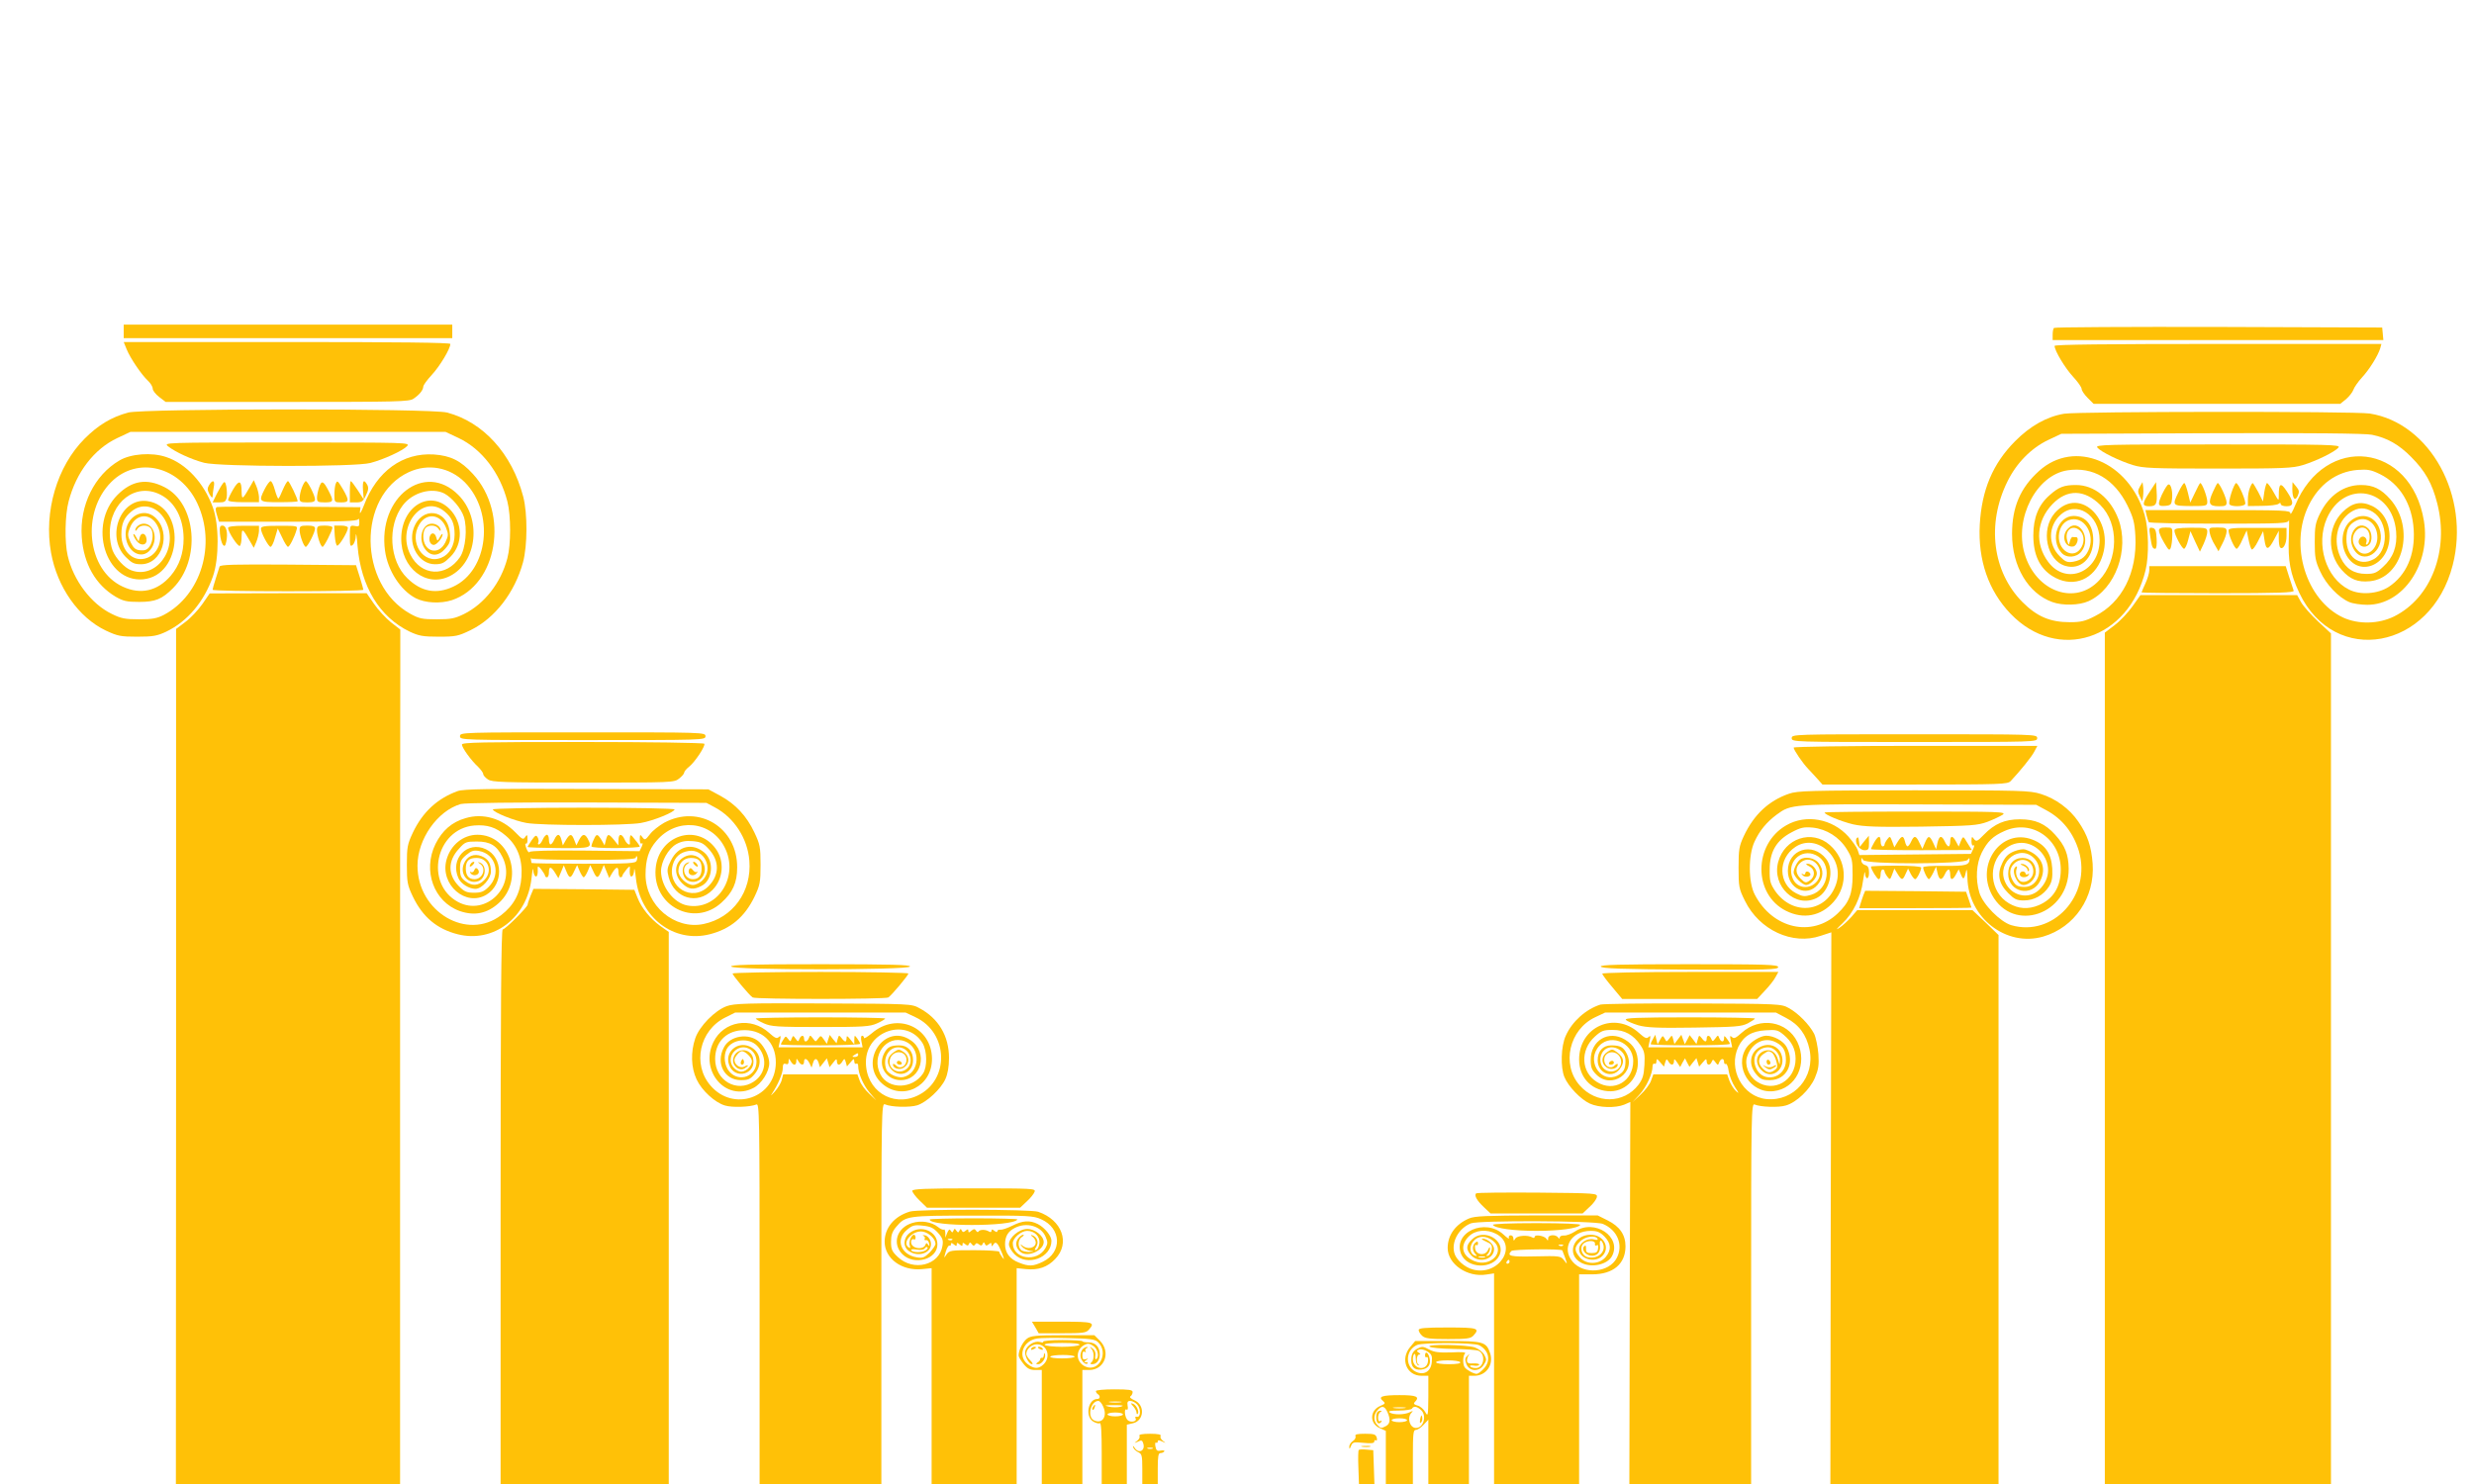 <?xml version="1.0" standalone="no"?>
<!DOCTYPE svg PUBLIC "-//W3C//DTD SVG 20010904//EN"
 "http://www.w3.org/TR/2001/REC-SVG-20010904/DTD/svg10.dtd">
<svg version="1.0" xmlns="http://www.w3.org/2000/svg"
 width="1280pt" height="768pt" viewBox="0 0 1280 768"
 preserveAspectRatio="xMidYMid meet">
<g transform="translate(0,768) scale(0.1,-0.1)"
fill="#ffc107" stroke="none">
<path d="M640 5965 l0 -35 850 0 850 0 0 35 0 35 -850 0 -850 0 0 -35z"/>
<path d="M10627 5983 c-4 -3 -7 -19 -7 -35 l0 -28 856 0 855 0 -3 33 -3 32
-846 3 c-465 1 -849 -1 -852 -5z"/>
<path d="M655 5873 c19 -47 77 -132 110 -163 14 -13 25 -31 25 -41 0 -10 15
-29 33 -43 l34 -26 629 0 c577 0 632 1 654 17 31 21 49 44 50 62 0 8 20 35 44
61 41 44 96 135 96 160 0 7 -270 10 -845 10 l-845 0 15 -37z"/>
<path d="M10630 5890 c0 -25 55 -116 96 -160 24 -26 44 -54 44 -63 0 -8 14
-29 31 -46 l31 -31 638 0 638 0 31 25 c16 14 33 36 37 48 4 12 23 40 44 63 39
42 83 113 95 152 l6 22 -845 0 c-576 0 -846 -3 -846 -10z"/>
<path d="M663 5545 c-87 -24 -154 -64 -225 -135 -143 -143 -212 -378 -174
-590 32 -179 143 -336 283 -403 62 -29 77 -32 163 -32 82 0 103 4 150 26 110
53 196 155 242 287 32 93 32 268 -1 357 -46 126 -138 226 -242 260 -74 25
-182 17 -241 -18 -130 -76 -207 -233 -195 -397 10 -138 71 -246 175 -308 40
-23 58 -27 122 -27 84 0 118 14 175 71 146 146 122 439 -44 523 -92 47 -169
34 -243 -40 -154 -154 -63 -455 133 -437 204 20 222 378 20 405 -137 18 -215
-185 -111 -289 32 -32 44 -38 80 -38 109 0 159 161 74 241 -61 57 -154 6 -154
-85 0 -89 82 -139 129 -80 41 52 19 134 -35 134 -22 0 -44 -18 -44 -34 0 -6 5
-3 11 7 12 20 49 23 67 5 17 -17 15 -69 -4 -96 -12 -17 -24 -22 -47 -20 -26 2
-36 11 -51 41 -16 34 -17 42 -4 75 27 71 100 81 138 19 39 -63 16 -147 -46
-173 -69 -29 -136 29 -136 120 0 56 14 88 52 119 61 52 145 24 182 -60 61
-137 -57 -293 -184 -244 -33 12 -78 60 -95 101 -8 19 -15 59 -15 90 0 162 135
265 262 200 75 -38 119 -122 120 -226 0 -77 -22 -141 -67 -194 -68 -79 -156
-99 -248 -56 -185 85 -217 384 -59 542 136 135 355 81 445 -111 99 -211 20
-475 -173 -577 -35 -18 -59 -23 -128 -23 -73 0 -93 4 -142 28 -107 52 -199
175 -228 302 -16 70 -14 209 5 280 39 150 131 271 252 328 l68 32 815 0 815 0
68 -32 c120 -57 214 -180 252 -328 19 -74 19 -223 0 -294 -33 -127 -119 -237
-225 -289 -47 -23 -68 -27 -140 -27 -75 0 -91 3 -138 29 -269 150 -274 608 -8
732 100 47 213 26 291 -52 155 -158 122 -456 -60 -540 -87 -41 -166 -27 -238
44 -93 90 -104 271 -23 377 51 67 150 94 215 61 39 -21 87 -77 101 -121 19
-59 9 -165 -20 -208 -72 -106 -201 -99 -257 13 -74 145 64 318 177 223 38 -31
52 -63 52 -119 0 -57 -26 -103 -68 -120 -93 -39 -171 80 -114 173 38 62 111
52 138 -19 13 -33 12 -41 -4 -75 -35 -71 -114 -49 -114 32 0 17 5 36 12 43 18
18 55 15 67 -5 6 -10 11 -13 11 -7 0 17 -22 34 -45 34 -53 0 -74 -83 -34 -134
29 -37 70 -35 104 6 24 28 27 39 22 81 -11 124 -148 139 -188 20 -28 -86 30
-183 111 -183 36 0 48 6 80 38 67 66 65 179 -4 248 -102 102 -248 14 -250
-151 -2 -156 130 -258 252 -196 142 72 165 299 43 420 -173 174 -417 -13 -379
-289 14 -103 80 -205 159 -246 49 -25 128 -29 187 -10 236 79 298 448 109 653
-63 69 -116 95 -202 101 -162 10 -295 -86 -362 -263 -13 -33 -22 -49 -21 -35
l3 25 -365 3 c-201 1 -370 0 -377 -2 -9 -4 -9 -14 -1 -40 l11 -36 358 0 c276
0 358 3 362 13 3 6 6 0 6 -14 1 -23 -2 -26 -24 -21 -24 4 -25 3 -25 -53 0 -50
2 -56 15 -45 8 7 16 29 16 49 1 20 5 -5 9 -56 18 -209 114 -367 270 -442 47
-22 68 -26 150 -26 88 0 101 3 165 34 126 62 228 194 271 351 23 86 24 252 1
340 -58 222 -207 386 -394 435 -83 22 -1570 21 -1650 0z"/>
<path d="M10680 5539 c-90 -15 -176 -63 -255 -143 -115 -116 -172 -252 -182
-431 -10 -184 45 -342 159 -461 244 -254 612 -135 699 226 18 76 16 212 -5
285 -80 276 -362 394 -546 228 -97 -87 -140 -187 -140 -326 0 -168 83 -308
209 -353 53 -19 139 -17 187 5 139 63 213 268 154 425 -41 108 -125 176 -219
176 -62 0 -89 -10 -136 -52 -58 -50 -85 -117 -85 -209 0 -99 32 -168 98 -210
95 -60 200 -29 248 74 92 198 -101 404 -235 252 -75 -86 -42 -247 56 -274 77
-22 143 40 143 134 0 77 -38 124 -101 125 -83 0 -124 -123 -63 -191 26 -29 78
-25 103 7 54 69 -15 179 -72 116 -34 -37 -13 -98 30 -90 19 3 32 48 14 48 -6
0 -14 0 -18 1 -5 0 -11 -10 -14 -23 -6 -22 -6 -22 -14 6 -14 52 28 85 66 50
21 -19 25 -55 9 -84 -40 -75 -133 -16 -116 73 8 43 38 70 76 70 60 0 103 -77
81 -146 -15 -45 -40 -66 -84 -74 -32 -5 -41 -1 -71 29 -60 60 -59 153 2 211
83 80 205 4 205 -128 0 -165 -173 -238 -266 -113 -70 94 -61 213 22 299 76 79
166 77 248 -5 97 -97 94 -282 -6 -389 -123 -133 -328 -60 -386 137 -55 183 61
408 222 432 131 20 242 -45 310 -182 31 -64 37 -88 41 -158 10 -189 -69 -345
-210 -415 -50 -26 -73 -31 -129 -31 -102 0 -170 29 -245 104 -155 156 -187
404 -78 624 47 96 123 173 211 215 l68 32 780 3 c501 2 797 -1 827 -8 79 -16
140 -51 203 -115 72 -72 109 -137 135 -241 62 -243 -31 -488 -223 -584 -81
-40 -185 -42 -264 -6 -192 90 -280 374 -178 581 53 108 143 174 252 183 53 4
70 1 117 -22 103 -51 166 -155 174 -287 8 -130 -38 -236 -129 -296 -57 -37
-148 -44 -206 -14 -120 60 -173 234 -114 369 90 203 338 156 358 -68 7 -77
-15 -136 -68 -184 -33 -31 -46 -36 -87 -36 -62 0 -104 26 -131 82 -42 87 -21
188 49 236 40 27 75 28 116 3 82 -50 84 -205 3 -246 -73 -38 -139 12 -139 105
0 52 13 76 50 95 54 28 110 -16 110 -86 0 -66 -61 -108 -99 -70 -30 30 -36 67
-17 96 28 43 76 27 76 -26 0 -15 -5 -31 -12 -35 -7 -5 -9 -2 -5 9 8 22 -17 41
-32 23 -26 -31 18 -63 47 -34 17 17 15 64 -4 82 -53 53 -117 -31 -78 -103 48
-91 163 -18 139 88 -17 79 -97 106 -156 53 -41 -36 -51 -109 -24 -166 62 -130
228 -65 228 88 0 72 -33 129 -89 157 -58 28 -105 18 -155 -32 -78 -78 -79
-214 -3 -299 44 -49 82 -64 145 -58 172 17 236 276 106 424 -48 54 -88 74
-152 74 -89 0 -166 -54 -212 -148 -24 -49 -27 -69 -27 -147 0 -78 3 -98 28
-152 31 -68 95 -135 151 -159 19 -8 61 -14 93 -14 186 0 329 212 293 434 -66
403 -511 457 -667 79 -13 -32 -24 -50 -24 -40 0 16 -25 17 -375 17 l-375 0 6
-27 c4 -16 9 -31 11 -35 2 -5 166 -8 363 -8 333 0 359 1 362 18 2 9 2 -30 0
-87 -5 -124 7 -189 54 -289 183 -385 682 -295 794 144 91 356 -117 735 -430
784 -81 12 -1502 11 -1580 -1z"/>
<path d="M870 5370 c38 -30 121 -68 186 -85 80 -21 782 -22 860 -1 69 18 169
64 190 87 17 19 4 19 -622 19 -638 0 -639 0 -614 -20z"/>
<path d="M10851 5364 c18 -22 113 -69 185 -91 53 -16 99 -18 439 -18 340 0
386 2 439 18 72 22 167 69 185 91 12 15 -44 16 -624 16 -580 0 -636 -1 -624
-16z"/>
<path d="M1082 5170 c-10 -17 -10 -25 2 -48 10 -17 15 -21 16 -11 0 9 3 31 6
48 7 35 -5 41 -24 11z"/>
<path d="M1154 5179 c-7 -8 -21 -33 -33 -56 l-21 -43 34 0 c28 0 34 4 39 25 2
14 1 40 -2 57 -5 24 -9 28 -17 17z"/>
<path d="M1206 5147 c-14 -24 -26 -49 -26 -55 0 -7 29 -11 80 -11 l80 0 0 27
c-1 15 -7 41 -14 57 l-13 30 -19 -33 c-39 -68 -43 -71 -44 -25 0 58 -14 61
-44 10z"/>
<path d="M1370 5150 c-34 -67 -32 -69 75 -69 52 0 95 2 95 5 0 14 -43 104 -50
104 -5 0 -16 -20 -27 -45 -10 -25 -20 -45 -23 -45 -3 0 -11 20 -18 45 -7 25
-16 45 -22 45 -5 0 -19 -18 -30 -40z"/>
<path d="M1562 5157 c-7 -18 -12 -43 -12 -55 0 -19 6 -22 40 -22 29 0 40 4 40
15 0 20 -38 95 -48 95 -4 0 -13 -15 -20 -33z"/>
<path d="M1651 5158 c-6 -17 -11 -42 -11 -54 0 -21 5 -24 40 -24 46 0 48 6 20
60 -27 52 -36 56 -49 18z"/>
<path d="M1736 5174 c-3 -9 -6 -33 -6 -55 0 -38 1 -39 35 -39 42 0 43 9 10 67
-29 48 -30 49 -39 27z"/>
<path d="M1810 5135 l0 -55 33 0 c28 0 36 5 50 36 13 26 15 40 7 55 -18 32
-25 22 -22 -28 l4 -48 -31 48 c-17 26 -33 47 -36 47 -3 0 -5 -25 -5 -55z"/>
<path d="M11071 5161 c-11 -19 -11 -28 0 -50 l13 -26 4 28 c2 15 2 37 0 50
l-3 22 -14 -24z"/>
<path d="M11123 5136 c-41 -62 -42 -76 -3 -76 36 0 42 12 38 76 l-3 49 -32
-49z"/>
<path d="M11213 5168 c-18 -23 -43 -76 -43 -93 0 -12 8 -15 33 -13 29 3 32 7
35 38 4 48 -10 87 -25 68z"/>
<path d="M11272 5135 c-35 -72 -34 -73 63 -74 82 0 85 1 85 23 0 25 -27 96
-36 96 -3 0 -15 -23 -28 -51 l-24 -50 -12 50 c-7 28 -15 51 -19 51 -4 0 -17
-20 -29 -45z"/>
<path d="M11449 5134 c-27 -59 -20 -74 31 -74 34 0 40 3 40 20 0 21 -36 100
-46 100 -3 0 -14 -21 -25 -46z"/>
<path d="M11545 5130 c-9 -27 -14 -54 -10 -60 8 -13 72 -13 81 1 7 12 -34 109
-47 109 -4 0 -15 -22 -24 -50z"/>
<path d="M11640 5154 c-6 -14 -10 -41 -10 -59 l0 -34 73 1 c39 0 78 5 85 10 8
7 12 7 12 -1 0 -6 14 -11 30 -11 39 0 39 21 1 78 -31 47 -41 42 -41 -21 0 -32
0 -32 -27 16 -14 26 -30 47 -34 47 -3 0 -10 -21 -14 -47 l-7 -48 -24 48 c-14
26 -27 47 -29 47 -3 0 -10 -12 -15 -26z"/>
<path d="M11860 5150 c0 -50 14 -67 28 -36 9 21 8 29 -8 48 l-19 23 -1 -35z"/>
<path d="M1138 4918 c2 -24 9 -49 15 -57 9 -11 13 -7 18 17 9 44 0 82 -20 82
-13 0 -16 -8 -13 -42z"/>
<path d="M1180 4948 c0 -21 51 -99 61 -93 5 4 9 25 9 48 1 46 5 43 44 -25 l19
-33 13 30 c7 17 13 42 14 57 l0 27 -80 0 c-51 0 -80 -4 -80 -11z"/>
<path d="M1350 4944 c0 -21 39 -94 50 -94 5 0 16 21 23 48 l14 47 23 -47 c12
-27 26 -48 30 -48 8 0 33 49 44 87 7 22 6 22 -88 22 -78 0 -96 -3 -96 -15z"/>
<path d="M1550 4938 c0 -28 22 -88 32 -88 10 0 48 75 48 95 0 11 -11 15 -40
15 -34 0 -40 -3 -40 -22z"/>
<path d="M1640 4936 c0 -28 19 -86 29 -86 8 0 51 85 51 100 0 6 -18 10 -40 10
-35 0 -40 -3 -40 -24z"/>
<path d="M1732 4908 c2 -29 8 -53 13 -52 11 0 55 73 55 92 0 7 -14 12 -36 12
l-35 0 3 -52z"/>
<path d="M11125 4903 c8 -54 12 -63 26 -63 6 0 9 22 7 52 -2 42 -7 54 -22 56
-17 4 -18 0 -11 -45z"/>
<path d="M11170 4933 c0 -9 12 -37 27 -62 23 -39 27 -43 34 -26 4 11 8 39 8
63 1 42 1 42 -34 42 -26 0 -35 -4 -35 -17z"/>
<path d="M11250 4934 c0 -21 39 -94 50 -94 5 0 15 20 21 45 l12 46 24 -53 25
-53 19 40 c10 22 19 50 19 62 0 21 -4 22 -85 22 -68 -1 -85 -4 -85 -15z"/>
<path d="M11433 4921 c3 -16 15 -44 26 -61 l19 -33 21 41 c12 23 21 50 21 62
0 17 -6 20 -46 20 -46 0 -46 0 -41 -29z"/>
<path d="M11530 4935 c0 -24 31 -95 42 -95 5 0 19 21 30 48 l22 47 9 -45 c5
-25 12 -49 17 -53 4 -5 19 15 33 43 l26 51 7 -46 c8 -55 20 -54 51 5 l23 43 0
-40 c0 -22 3 -43 7 -46 14 -15 33 18 33 58 l0 43 -150 0 c-124 1 -150 -1 -150
-13z"/>
<path d="M690 4914 c0 -7 8 -22 18 -35 23 -28 55 -20 50 13 -4 30 -28 35 -35
8 l-6 -22 -13 23 c-7 13 -13 19 -14 13z"/>
<path d="M2224 4905 c-8 -21 3 -45 20 -45 16 0 46 37 46 55 -1 5 -7 -1 -14
-14 -13 -23 -13 -23 -19 -2 -6 24 -25 28 -33 6z"/>
<path d="M1136 4748 c-2 -7 -11 -35 -20 -63 -9 -27 -16 -53 -16 -57 0 -5 176
-8 390 -8 215 0 390 3 390 8 0 4 -9 34 -19 67 l-19 60 -351 3 c-276 2 -352 0
-355 -10z"/>
<path d="M11120 4728 c0 -13 -9 -43 -20 -67 -11 -24 -20 -45 -20 -47 0 -2 178
-4 396 -4 313 0 395 3 391 13 -2 6 -13 38 -23 70 l-18 57 -353 0 -353 0 0 -22z"/>
<path d="M1047 4554 c-21 -30 -60 -72 -87 -92 l-49 -37 0 -2212 -1 -2213 580
0 580 0 0 1950 c0 1073 0 2067 1 2211 l0 261 -49 38 c-27 22 -66 64 -87 95
l-38 55 -406 0 -406 -1 -38 -55z"/>
<path d="M11033 4542 c-23 -32 -64 -76 -92 -97 l-51 -39 0 -2203 0 -2203 585
0 585 0 0 2201 0 2201 -68 63 c-37 35 -76 79 -87 99 l-20 36 -405 0 -406 0
-41 -58z"/>
<path d="M2380 3870 c0 -20 7 -20 635 -20 628 0 635 0 635 20 0 20 -7 20 -635
20 -628 0 -635 0 -635 -20z"/>
<path d="M9270 3860 c0 -20 7 -20 635 -20 628 0 635 0 635 20 0 20 -7 20 -635
20 -628 0 -635 0 -635 -20z"/>
<path d="M2390 3827 c0 -17 48 -83 84 -116 14 -14 26 -30 26 -37 0 -6 11 -19
25 -28 21 -14 78 -16 493 -16 460 0 470 0 496 21 14 11 26 25 26 31 0 5 11 19
24 29 31 24 87 109 80 120 -3 5 -286 9 -630 9 -517 0 -624 -2 -624 -13z"/>
<path d="M9280 3811 c0 -12 47 -81 76 -111 13 -14 35 -37 48 -52 l25 -28 479
0 c443 0 480 1 495 18 49 52 109 126 122 152 l16 30 -631 0 c-346 0 -630 -4
-630 -9z"/>
<path d="M2368 3586 c-105 -38 -181 -108 -232 -215 -28 -60 -31 -75 -31 -166
0 -91 3 -106 31 -165 51 -106 125 -168 232 -195 185 -47 360 86 382 290 4 38
8 58 9 43 0 -15 6 -30 11 -33 9 -6 14 12 12 45 0 9 7 5 19 -10 10 -14 19 -28
19 -32 0 -5 5 -8 10 -8 6 0 10 11 10 25 0 33 11 32 32 -2 l17 -28 14 33 14 34
13 -31 c16 -39 23 -39 41 1 l15 31 13 -31 c8 -18 17 -32 21 -32 4 0 13 14 21
32 l13 31 15 -31 c18 -40 25 -40 42 0 l13 32 14 -34 14 -34 16 27 c21 34 32
34 32 2 0 -14 5 -25 10 -25 6 0 10 3 10 8 0 4 10 18 21 32 12 15 19 19 18 10
-3 -32 1 -51 11 -45 6 3 11 18 11 33 1 15 5 -5 9 -43 22 -204 197 -337 382
-290 107 27 181 89 232 195 28 59 31 74 31 165 0 91 -3 106 -32 167 -40 85
-97 146 -175 189 l-63 34 -630 2 c-501 2 -637 0 -667 -11z m1330 -84 c100 -53
170 -161 179 -276 13 -160 -85 -296 -237 -328 -150 -31 -300 96 -300 255 0 79
16 129 57 176 103 121 282 104 352 -34 78 -151 -37 -330 -193 -301 -71 13
-135 98 -136 177 0 50 38 118 80 141 26 14 48 18 84 15 41 -4 55 -10 82 -40
58 -62 57 -136 -1 -194 -84 -84 -216 -4 -184 112 12 41 38 64 81 71 81 14 132
-93 73 -151 -13 -14 -36 -25 -50 -25 -32 0 -75 41 -75 72 0 39 27 68 64 68 40
0 56 -15 56 -55 0 -36 -15 -55 -45 -55 -43 0 -63 58 -27 80 10 7 11 10 3 7
-41 -10 -37 -82 4 -97 52 -19 98 35 76 89 -18 41 -60 57 -99 37 -53 -27 -59
-91 -13 -137 33 -32 58 -36 100 -14 58 29 67 128 16 172 -61 53 -136 36 -173
-39 -21 -41 -22 -51 -12 -89 30 -109 148 -143 226 -65 57 57 64 151 16 215
-98 133 -296 67 -310 -105 -16 -192 199 -304 340 -176 59 53 82 104 82 183 1
206 -198 328 -378 231 -26 -15 -60 -41 -73 -59 -24 -31 -27 -32 -39 -16 -12
16 -13 16 -14 -10 0 -16 4 -26 10 -22 7 4 6 -2 0 -17 l-11 -23 -281 3 c-180 2
-284 -1 -288 -7 -3 -6 -11 3 -17 19 -6 17 -7 28 -2 24 5 -3 9 7 8 23 0 24 -2
26 -12 11 -10 -15 -15 -12 -50 24 -71 73 -168 101 -258 74 -71 -20 -121 -64
-156 -134 -67 -137 -9 -299 126 -347 76 -26 141 -13 201 41 134 121 61 354
-110 354 -74 0 -139 -53 -160 -130 -35 -128 100 -245 207 -180 88 53 87 192
-3 235 -96 46 -188 -50 -142 -150 13 -29 55 -55 88 -55 33 0 80 53 80 90 0 42
-14 65 -48 79 -39 16 -76 1 -92 -39 -23 -55 23 -109 75 -90 41 15 45 87 4 97
-8 3 -7 0 4 -7 35 -22 15 -80 -28 -80 -30 0 -45 19 -45 55 0 40 16 55 56 55
61 0 85 -70 39 -115 -30 -30 -64 -32 -99 -4 -21 16 -26 29 -26 64 0 36 5 47
32 70 26 22 39 26 66 21 87 -14 116 -121 50 -186 -24 -24 -38 -30 -75 -30 -38
0 -50 5 -78 33 -59 59 -59 132 0 195 31 35 37 37 92 37 69 0 103 -20 133 -81
74 -149 -85 -309 -230 -232 -176 95 -116 379 84 396 67 5 112 -9 163 -53 60
-51 87 -121 81 -212 -6 -86 -39 -148 -105 -199 -176 -135 -433 17 -433 256 0
137 103 284 224 319 18 6 295 9 651 8 l620 -2 43 -23z m-677 -272 c198 0 269
3 269 12 0 6 2 9 5 6 3 -3 3 -13 -1 -22 -5 -14 -35 -16 -275 -16 -148 0 -269
2 -269 4 0 2 -2 10 -3 18 -2 7 -2 10 0 6 3 -5 126 -8 274 -8z"/>
<path d="M2550 3491 c0 -14 111 -59 174 -70 77 -14 515 -14 592 0 63 11 174
56 174 70 0 5 -211 9 -470 9 -258 0 -470 -4 -470 -9z"/>
<path d="M2751 3332 c-11 -17 -21 -32 -21 -35 0 -3 72 -5 160 -6 172 -1 176 0
150 50 -15 26 -27 24 -44 -8 l-14 -28 -11 28 c-13 34 -22 34 -43 0 l-16 -28
-7 28 c-9 34 -22 35 -37 2 -6 -14 -15 -25 -20 -25 -4 0 -8 11 -8 25 0 14 -5
25 -10 25 -6 0 -16 -11 -22 -25 -6 -14 -15 -25 -20 -25 -5 0 -6 4 -3 10 3 5 2
17 -3 26 -8 14 -12 12 -31 -14z"/>
<path d="M3072 3335 c-7 -14 -12 -30 -12 -35 0 -6 52 -9 125 -9 69 1 125 4
125 8 0 3 -11 20 -25 36 -21 27 -24 28 -26 10 -1 -11 -1 -23 0 -27 3 -18 -17
-6 -27 17 -15 33 -32 32 -32 -2 l-1 -28 -22 28 c-28 34 -33 34 -42 0 l-7 -28
-16 28 c-21 33 -26 34 -40 2z"/>
<path d="M2435 3209 c-11 -16 -1 -19 13 -3 7 8 8 14 3 14 -5 0 -13 -5 -16 -11z"/>
<path d="M3592 3206 c7 -8 15 -12 17 -11 5 6 -10 25 -20 25 -5 0 -4 -6 3 -14z"/>
<path d="M2454 3177 c-3 -9 -11 -14 -17 -10 -6 3 -7 1 -3 -5 9 -15 33 -15 42
-1 3 6 1 16 -5 22 -7 7 -12 6 -17 -6z"/>
<path d="M3566 3182 c-4 -7 -4 -16 -1 -22 9 -14 32 -12 41 3 4 6 4 9 -1 5 -4
-4 -13 0 -20 9 -8 11 -14 13 -19 5z"/>
<path d="M9255 3572 c-104 -36 -181 -108 -233 -219 -24 -52 -27 -69 -27 -163
0 -99 2 -110 33 -172 74 -151 246 -231 392 -181 l55 18 -3 -1427 -2 -1428 435
0 435 0 0 1421 0 1420 -67 65 -68 64 -298 0 -298 0 -30 -35 c-17 -19 -45 -45
-63 -57 -20 -14 -15 -6 16 23 57 54 96 135 107 221 5 35 9 53 10 41 2 -37 21
-37 21 0 0 26 -5 36 -20 40 -11 3 -20 13 -20 24 1 16 2 16 10 2 13 -23 526
-22 540 1 5 8 10 11 10 5 0 -32 -18 -37 -129 -36 -68 1 -111 -2 -111 -8 0 -15
22 -61 30 -61 3 0 13 15 22 33 l15 32 7 -32 c9 -39 22 -42 38 -8 6 14 15 25
20 25 4 0 8 -11 8 -25 0 -32 13 -32 30 0 l14 26 12 -28 c12 -29 17 -25 27 22
3 11 5 -6 6 -37 4 -208 201 -360 392 -305 163 48 268 203 256 377 -7 91 -26
148 -74 218 -45 66 -117 119 -194 143 -57 18 -101 19 -657 19 -540 -1 -602 -2
-647 -18z m1330 -84 c85 -45 142 -117 171 -213 66 -228 -134 -446 -350 -383
-57 17 -147 108 -165 168 -21 70 -16 150 12 207 30 59 58 86 117 112 140 64
292 -40 292 -199 0 -90 -39 -153 -115 -185 -53 -22 -104 -19 -153 10 -99 58
-113 204 -25 278 138 116 312 -82 181 -208 -55 -53 -146 -32 -177 43 -44 105
82 199 155 116 47 -54 15 -144 -52 -144 -37 0 -49 7 -65 37 -16 32 -14 60 9
83 40 40 100 16 100 -40 0 -33 -31 -60 -61 -53 -21 6 -35 43 -25 68 3 9 2 13
-4 10 -28 -17 5 -95 39 -95 32 0 64 34 64 68 0 43 -28 72 -69 72 -45 0 -74
-32 -74 -82 0 -95 121 -123 165 -38 37 71 6 137 -78 164 -10 3 -35 -1 -57 -10
-29 -12 -44 -26 -60 -59 -29 -59 -19 -108 30 -157 32 -32 44 -38 81 -38 53 0
101 27 130 72 16 26 19 46 17 94 -5 77 -37 124 -103 149 -159 61 -295 -126
-209 -286 110 -201 399 -102 397 136 -1 73 -19 119 -70 175 -51 57 -102 80
-182 80 -78 0 -132 -23 -187 -80 -34 -35 -39 -37 -51 -22 -11 15 -12 14 -13
-11 0 -16 4 -26 10 -22 6 4 5 -4 -1 -19 l-12 -25 -288 -3 -289 -3 -9 27 c-5
14 -27 45 -48 69 -83 92 -219 117 -321 58 -171 -98 -172 -358 -1 -443 90 -45
181 -27 246 47 77 87 68 217 -20 294 -93 82 -234 35 -267 -88 -34 -126 90
-242 200 -186 66 33 93 145 48 202 -70 90 -198 50 -198 -62 0 -92 98 -138 154
-72 31 37 33 77 5 113 -20 26 -69 36 -95 18 -15 -10 -34 -47 -34 -67 0 -20 44
-65 65 -65 21 0 55 36 55 59 0 24 -26 51 -48 51 -12 0 -9 -4 8 -13 32 -16 33
-54 3 -74 -20 -14 -24 -13 -48 11 -28 28 -27 60 3 84 57 45 129 -36 85 -96
-36 -48 -106 -42 -128 12 -34 81 41 158 119 121 87 -41 71 -178 -24 -206 -33
-10 -44 -9 -77 8 -93 48 -96 179 -4 240 111 74 256 -57 211 -191 -49 -148
-222 -169 -315 -38 -26 39 -30 52 -29 112 0 92 35 152 114 193 47 25 63 28
109 24 72 -8 137 -49 176 -112 27 -44 30 -56 30 -134 0 -97 -18 -142 -77 -198
-132 -126 -337 -80 -429 97 -34 64 -34 203 -2 273 27 59 63 102 115 141 76 55
71 55 733 53 l610 -2 50 -27z"/>
<path d="M9440 3475 c0 -11 85 -46 147 -61 55 -12 120 -15 352 -12 263 4 291
6 344 25 31 12 67 29 79 37 20 15 -20 16 -450 16 -259 0 -472 -2 -472 -5z"/>
<path d="M9606 3342 c-13 -21 13 -62 41 -62 20 0 23 5 23 38 l-1 37 -24 -29
-23 -29 -4 29 c-2 21 -5 25 -12 16z"/>
<path d="M9697 3321 c-9 -16 -17 -32 -17 -35 0 -4 117 -6 261 -6 l261 1 -14
22 c-8 12 -18 29 -23 37 -7 11 -11 9 -20 -13 l-11 -28 -14 26 c-17 32 -30 32
-30 0 0 -14 -4 -25 -8 -25 -5 0 -14 11 -20 25 -16 34 -29 31 -38 -7 l-7 -33
-15 33 c-19 40 -26 40 -43 0 l-13 -31 -15 31 c-18 39 -28 40 -43 7 -6 -14 -15
-25 -19 -25 -4 0 -10 11 -13 25 -8 32 -17 32 -38 -2 l-17 -28 -11 30 c-11 29
-12 29 -26 11 -8 -11 -14 -23 -14 -28 0 -4 -4 -8 -10 -8 -5 0 -10 11 -10 25 0
33 -12 32 -33 -4z"/>
<path d="M10468 3200 c12 -5 22 -15 22 -21 0 -7 3 -9 6 -6 10 10 -16 37 -35
36 -11 0 -9 -3 7 -9z"/>
<path d="M9340 3159 c0 -5 -6 -7 -12 -3 -10 5 -10 4 -1 -6 13 -14 48 -6 38 10
-8 13 -25 13 -25 -1z"/>
<path d="M10450 3155 c0 -18 36 -20 46 -3 4 7 3 8 -4 4 -7 -4 -12 -2 -12 3 0
6 -7 11 -15 11 -8 0 -15 -7 -15 -15z"/>
<path d="M9680 3195 c0 -14 32 -65 40 -65 6 0 10 11 10 25 0 14 5 25 10 25 6
0 10 -4 10 -8 0 -5 6 -17 14 -28 14 -18 15 -18 26 11 l11 30 17 -28 c21 -34
26 -34 41 0 l13 28 14 -28 c8 -15 18 -27 23 -27 8 0 31 44 31 60 0 6 -54 10
-130 10 -71 0 -130 -2 -130 -5z"/>
<path d="M2745 3044 c-8 -20 -15 -40 -15 -45 0 -13 -116 -129 -129 -129 -8 0
-11 -395 -11 -1435 l0 -1435 435 0 435 0 0 1428 0 1429 -44 31 c-53 39 -97 93
-118 147 l-16 40 -261 3 -261 2 -15 -36z"/>
<path d="M9641 3048 c-5 -13 -11 -33 -15 -45 l-7 -23 290 0 c160 0 291 1 291
3 0 1 -7 20 -14 42 l-14 40 -261 3 -261 2 -9 -22z"/>
<path d="M3783 2678 c6 -19 918 -19 925 0 3 9 -94 12 -463 12 -369 0 -466 -3
-462 -12z"/>
<path d="M8282 2678 c4 -10 107 -14 461 -16 402 -2 457 0 457 13 0 13 -57 15
-461 15 -364 0 -460 -3 -457 -12z"/>
<path d="M3790 2642 c0 -9 87 -113 104 -124 14 -10 688 -10 702 0 17 11 104
115 104 124 0 4 -205 8 -455 8 -250 0 -455 -4 -455 -8z"/>
<path d="M8290 2641 c0 -5 23 -36 52 -70 l51 -61 349 0 349 0 40 43 c22 23 47
54 55 70 l15 27 -456 0 c-263 0 -455 -4 -455 -9z"/>
<path d="M3760 2473 c-61 -22 -142 -104 -163 -167 -24 -71 -22 -150 7 -212 27
-58 94 -119 146 -135 38 -12 132 -8 163 5 16 8 17 -42 17 -978 l0 -986 315 0
315 0 0 986 c0 935 1 986 18 979 33 -15 130 -17 168 -5 49 16 122 84 145 135
12 26 19 64 19 110 0 113 -54 205 -154 258 -40 22 -47 22 -496 24 -395 2 -461
0 -500 -14z m976 -57 c173 -81 179 -328 9 -407 -130 -60 -265 28 -265 174 0
163 213 233 294 97 23 -41 24 -121 2 -155 -54 -82 -180 -85 -221 -5 -50 97 32
207 127 171 84 -32 79 -164 -8 -185 -28 -7 -79 16 -88 39 -21 56 10 115 61
115 61 0 89 -83 38 -116 -42 -27 -95 9 -80 56 15 49 85 44 85 -5 0 -33 -33
-51 -54 -29 -9 8 -16 11 -16 5 0 -21 36 -31 58 -15 30 21 28 59 -3 80 -23 15
-27 15 -49 0 -35 -23 -42 -53 -19 -85 41 -54 117 -27 117 42 0 47 -27 77 -70
77 -47 0 -63 -9 -80 -42 -34 -65 12 -138 86 -138 108 0 144 145 51 207 -136
92 -271 -116 -147 -225 105 -92 259 -15 258 129 -2 165 -182 243 -311 132 -23
-19 -41 -30 -41 -24 0 6 -4 11 -10 11 -5 0 -7 -13 -3 -30 l6 -30 -218 0 -217
0 7 33 c6 26 5 30 -6 20 -10 -10 -20 -5 -50 22 -94 85 -235 61 -288 -48 -73
-150 66 -310 206 -238 43 21 83 85 83 129 0 33 -24 84 -52 110 -53 48 -152 33
-183 -29 -43 -82 3 -169 88 -169 38 0 49 5 71 31 44 52 31 119 -27 144 -64 27
-128 -31 -105 -95 28 -82 145 -49 124 35 -14 54 -89 53 -102 -2 -9 -35 27 -68
57 -53 10 6 19 13 19 16 0 2 -9 0 -19 -6 -21 -11 -51 9 -51 35 0 14 26 45 38
45 18 0 52 -33 52 -51 0 -30 -37 -61 -63 -54 -48 15 -62 70 -27 105 44 44 114
10 114 -54 0 -76 -90 -110 -140 -52 -26 29 -32 83 -14 117 28 52 116 61 158
16 54 -58 47 -141 -17 -184 -89 -60 -201 5 -201 117 0 83 52 141 134 148 107
9 181 -60 180 -168 -2 -181 -219 -257 -338 -118 -95 110 -57 286 76 352 l52
26 440 0 441 0 51 -24z m-296 -196 c0 -5 -8 -10 -17 -10 -15 0 -16 2 -3 10 19
12 20 12 20 0z m-330 -50 c6 0 10 8 10 18 1 16 1 16 11 0 12 -22 29 -23 29 -3
0 22 15 18 28 -7 l11 -23 7 23 c8 28 21 28 30 0 l6 -21 18 23 18 23 7 -23 7
-23 19 24 c15 20 19 21 19 7 0 -10 4 -18 10 -18 5 0 14 8 19 18 10 15 11 15
17 -5 l6 -22 19 22 c16 19 18 20 19 4 0 -10 5 -15 10 -12 6 3 10 -1 10 -11 0
-38 25 -97 58 -137 l36 -42 -37 35 c-21 19 -43 49 -49 67 l-12 33 -192 0 -192
0 -7 -27 c-3 -16 -20 -44 -37 -63 -17 -19 -23 -24 -14 -10 31 47 56 105 56
132 0 20 4 26 15 22 10 -4 15 0 15 12 1 18 1 18 11 2 5 -10 14 -18 19 -18z"/>
<path d="M3910 2409 c0 -3 19 -15 42 -25 38 -17 68 -19 293 -19 225 0 255 2
293 19 23 10 42 22 42 25 0 3 -151 6 -335 6 -184 0 -335 -3 -335 -6z"/>
<path d="M4053 2300 c-7 -11 -13 -22 -13 -25 0 -3 92 -5 205 -5 113 0 205 4
205 8 0 5 -7 17 -15 28 -14 18 -14 18 -15 -6 l0 -25 -20 25 c-16 20 -20 22
-20 8 0 -10 -3 -18 -6 -18 -4 0 -13 8 -20 18 -13 16 -14 16 -20 -5 l-6 -22
-18 21 -17 22 -8 -23 -7 -23 -16 23 c-15 21 -16 21 -29 4 -13 -18 -13 -18 -27
1 -14 18 -15 18 -21 2 -9 -22 -25 -24 -25 -3 0 20 -16 19 -24 -2 -6 -15 -8
-15 -20 2 -12 17 -13 17 -20 0 -6 -17 -7 -17 -19 -1 -11 15 -13 15 -24 -4z"/>
<path d="M3836 2191 c-4 -7 -5 -15 -2 -18 9 -9 19 4 14 18 -4 11 -6 11 -12 0z"/>
<path d="M4640 2180 c0 -5 7 -10 16 -10 8 0 12 5 9 10 -3 6 -10 10 -16 10 -5
0 -9 -4 -9 -10z"/>
<path d="M8280 2481 c-75 -24 -146 -87 -179 -161 -25 -54 -28 -164 -7 -214 20
-49 85 -116 131 -137 47 -22 133 -24 178 -6 l32 14 -3 -989 -2 -988 315 0 315
0 0 986 c0 936 1 986 18 978 30 -13 124 -17 162 -5 55 16 124 82 150 143 18
43 22 65 18 123 -3 38 -13 86 -22 105 -25 48 -83 107 -131 133 -39 22 -49 22
-495 24 -250 1 -466 -2 -480 -6z m961 -69 c66 -34 105 -87 121 -163 30 -143
-80 -270 -222 -257 -124 12 -201 155 -146 271 27 55 69 81 141 85 55 4 64 1
93 -23 43 -36 62 -75 62 -125 0 -112 -112 -177 -201 -117 -43 29 -65 87 -49
131 24 70 90 102 148 72 39 -20 52 -44 52 -94 0 -93 -120 -122 -155 -38 -24
56 7 106 64 106 30 0 61 -35 60 -67 -1 -28 -1 -27 -10 4 -12 40 -39 56 -72 44
-42 -16 -49 -62 -15 -98 54 -58 135 7 103 84 -17 40 -60 56 -102 38 -58 -25
-71 -92 -27 -144 22 -26 33 -31 71 -31 86 0 131 87 87 171 -16 31 -66 59 -106
59 -30 0 -83 -33 -103 -63 -65 -100 22 -238 141 -224 116 13 178 140 123 255
-53 108 -194 132 -288 47 -30 -27 -40 -32 -50 -22 -11 10 -12 6 -6 -20 l7 -33
-217 0 -217 0 7 33 c6 26 5 30 -6 20 -10 -10 -20 -5 -50 22 -125 113 -309 31
-309 -138 0 -90 59 -156 147 -164 84 -8 157 59 157 146 0 56 -20 93 -67 121
-84 51 -177 -4 -177 -105 0 -38 5 -52 29 -76 79 -79 208 10 157 109 -17 33
-33 42 -80 42 -43 0 -70 -30 -70 -77 0 -67 74 -97 114 -46 26 34 23 60 -12 86
-25 19 -28 19 -52 3 -32 -21 -34 -59 -4 -80 22 -16 58 -6 58 15 0 6 -7 3 -16
-5 -21 -22 -54 -4 -54 29 0 49 70 54 85 5 15 -47 -38 -83 -80 -56 -30 20 -34
70 -8 98 37 41 113 7 113 -51 0 -43 -9 -60 -41 -77 -80 -41 -157 62 -105 140
54 84 186 37 186 -65 0 -105 -100 -163 -187 -109 -83 50 -89 165 -12 235 34
31 45 35 93 35 62 0 107 -25 144 -80 20 -30 23 -45 20 -101 -3 -54 -9 -73 -31
-103 -76 -99 -219 -100 -304 -3 -96 109 -54 290 81 353 l51 24 441 0 442 0 53
-28z m-73 -180 c7 -5 17 -24 22 -43 8 -28 7 -36 -7 -46 -24 -18 -40 -16 -63 7
-26 26 -25 55 2 74 26 18 28 19 46 8z m-553 -51 c7 20 8 20 17 6 12 -22 28
-22 29 1 0 14 3 13 16 -6 l16 -24 12 23 13 22 11 -22 12 -22 18 23 18 22 7
-22 7 -22 19 22 c17 20 19 20 20 6 0 -22 18 -24 26 -3 6 14 8 13 19 -2 13 -17
14 -17 20 0 9 21 25 22 25 1 0 -8 4 -13 9 -10 5 3 12 -14 15 -38 4 -25 19 -62
33 -83 21 -32 22 -35 4 -19 -11 10 -26 34 -33 52 l-12 34 -191 0 -191 0 -12
-33 c-6 -18 -31 -51 -54 -72 l-43 -40 37 40 c36 39 68 108 68 147 0 10 5 16
10 13 6 -3 10 2 10 12 1 16 3 15 20 -5 l19 -22 6 21z"/>
<path d="M8412 2402 c6 -7 35 -19 64 -28 43 -12 99 -15 291 -12 212 3 242 5
276 22 20 11 37 22 37 25 0 3 -153 6 -339 6 -272 0 -337 -3 -329 -13z"/>
<path d="M8552 2303 c-7 -12 -12 -24 -12 -27 0 -3 92 -6 205 -6 113 0 205 3
205 8 0 4 -7 16 -15 26 -13 17 -15 18 -15 3 0 -22 -16 -22 -25 1 -6 16 -7 16
-20 -2 -13 -17 -15 -17 -21 -3 -8 21 -24 22 -24 2 0 -20 -10 -19 -26 3 -13 16
-14 15 -20 -7 l-7 -24 -17 23 -18 23 -12 -23 -13 -24 -9 24 -9 25 -18 -24 -18
-24 -6 24 c-6 23 -7 23 -20 5 -14 -19 -15 -19 -24 -1 -10 17 -11 17 -24 -6
l-13 -24 -6 25 -6 25 -12 -22z"/>
<path d="M8325 2180 c-3 -5 1 -10 9 -10 9 0 16 5 16 10 0 6 -4 10 -9 10 -6 0
-13 -4 -16 -10z"/>
<path d="M9140 2186 c0 -9 5 -16 10 -16 6 0 10 4 10 9 0 6 -4 13 -10 16 -5 3
-10 -1 -10 -9z"/>
<path d="M9134 2156 c14 -11 24 -13 37 -5 11 5 19 12 19 15 0 3 -8 1 -17 -5
-11 -6 -25 -6 -38 0 -19 10 -19 10 -1 -5z"/>
<path d="M4720 1517 c0 -7 17 -30 38 -50 l38 -37 241 0 241 0 35 33 c19 17 37
40 40 50 6 16 -13 17 -313 17 -256 0 -320 -3 -320 -13z"/>
<path d="M7637 1504 c-11 -11 5 -38 40 -71 l35 -33 238 0 238 0 35 33 c20 17
37 41 39 52 3 20 -3 20 -308 23 -171 1 -313 0 -317 -4z"/>
<path d="M4708 1410 c-81 -24 -131 -84 -131 -156 0 -87 88 -152 193 -142 l50
5 0 -558 0 -559 220 0 220 0 0 559 0 558 49 -5 c63 -6 110 10 150 52 80 82 36
203 -88 245 -40 13 -620 14 -663 1z m679 -40 c105 -47 110 -171 8 -220 -50
-24 -72 -25 -124 -4 -47 18 -71 51 -71 94 0 42 15 67 50 85 61 32 137 10 160
-46 12 -27 11 -36 -1 -58 -43 -76 -169 -57 -169 25 0 27 44 64 74 64 38 0 67
-28 64 -63 -2 -17 -9 -32 -16 -35 -11 -3 -11 -1 0 17 14 23 3 51 -23 59 -8 2
-6 -2 5 -10 10 -8 17 -23 14 -34 -4 -23 -43 -31 -66 -12 -15 12 -16 11 -4 -4
8 -9 26 -19 40 -21 26 -4 26 -4 -4 -6 -16 0 -35 4 -42 11 -18 18 -15 55 6 67
9 6 12 11 5 11 -6 0 -19 -10 -27 -22 -16 -22 -8 -53 18 -70 37 -25 116 12 116
54 0 32 -45 68 -85 68 -42 0 -95 -44 -95 -80 0 -12 13 -35 29 -51 65 -65 191
-19 191 70 0 25 -35 68 -70 86 -41 21 -79 19 -132 -8 -26 -13 -53 -22 -62 -21
-9 1 -16 -2 -16 -8 0 -6 -6 -5 -15 2 -11 9 -15 9 -15 1 0 -7 -5 -9 -12 -5 -18
12 -48 12 -55 1 -3 -5 -9 -4 -13 4 -7 10 -11 10 -24 0 -12 -11 -16 -11 -16 -1
0 10 -3 10 -14 1 -11 -9 -15 -9 -20 1 -5 10 -7 10 -12 -1 -5 -11 -8 -11 -16 0
-8 12 -10 12 -15 0 -5 -11 -7 -11 -14 0 -6 10 -10 7 -18 -11 l-10 -25 0 24
c-1 13 -4 21 -7 18 -4 -3 -18 2 -31 13 -34 27 -87 35 -133 21 -80 -24 -106
-107 -51 -162 61 -60 181 -27 181 51 0 69 -86 104 -144 59 -33 -26 -35 -71 -4
-93 55 -39 131 -3 112 52 -5 15 -18 28 -29 29 -11 2 -14 0 -7 -3 6 -3 10 -10
6 -15 -3 -5 0 -8 7 -7 7 2 14 -6 16 -17 3 -15 2 -16 -5 -7 -7 11 -10 11 -15
-2 -8 -20 -51 -21 -67 -1 -12 14 -5 39 9 31 4 -3 8 1 8 9 0 8 -4 15 -8 15 -14
0 -29 -38 -22 -56 4 -12 3 -15 -5 -10 -40 24 21 92 73 82 32 -6 65 -38 65 -63
0 -8 -14 -28 -30 -45 -27 -26 -36 -30 -67 -25 -83 14 -111 92 -51 142 28 24
39 27 82 22 40 -4 55 -11 79 -37 24 -27 28 -39 23 -68 -16 -100 -150 -134
-231 -57 -30 28 -35 39 -35 78 0 35 6 53 27 78 48 57 58 58 398 58 285 1 313
-1 352 -19z m-460 -106 c-3 -3 -12 -4 -19 -1 -8 3 -5 6 6 6 11 1 17 -2 13 -5z
m23 -24 c0 10 3 10 15 0 12 -10 15 -10 15 0 0 10 3 10 14 1 11 -9 15 -9 19 1
4 10 7 10 15 -1 7 -9 11 -10 17 -2 5 9 10 9 20 1 10 -8 15 -7 19 2 5 11 7 11
12 0 5 -10 9 -10 20 -1 11 9 14 8 14 -2 0 -11 2 -11 10 1 12 19 23 7 44 -45
13 -34 13 -37 1 -21 -8 11 -15 23 -15 28 0 4 -58 8 -129 8 -122 0 -129 -1
-144 -22 -14 -22 -14 -21 -4 14 6 20 15 34 19 32 4 -3 8 0 8 7 0 8 4 8 15 -1
12 -10 15 -10 15 0z m-160 -30 c-19 -13 -67 -13 -75 -1 -3 6 8 8 29 4 20 -3
36 -1 41 7 4 6 10 9 13 5 4 -3 0 -10 -8 -15z"/>
<path d="M4810 1369 c0 -38 431 -38 454 0 2 3 -99 6 -225 6 -126 0 -229 -3
-229 -6z"/>
<path d="M7600 1374 c-70 -30 -110 -86 -110 -153 0 -83 102 -153 200 -137 l40
6 0 -545 0 -545 220 0 220 0 0 543 0 542 68 0 c108 0 172 54 172 145 0 60 -30
103 -92 134 l-52 26 -315 0 c-260 -1 -322 -3 -351 -16z m693 -28 c75 -31 107
-109 72 -176 -40 -77 -171 -88 -229 -19 -59 70 -7 159 94 159 33 0 48 -6 71
-29 35 -36 37 -70 6 -107 -34 -39 -100 -40 -133 -1 -30 35 -30 52 1 82 25 26
78 34 90 15 4 -7 -2 -9 -19 -4 -35 8 -76 -19 -76 -51 0 -50 81 -74 120 -35 43
43 7 110 -60 110 -92 0 -127 -105 -49 -145 53 -28 135 -10 159 34 53 100 -90
196 -191 128 -19 -12 -44 -22 -56 -21 -13 1 -23 -4 -23 -10 0 -7 -3 -8 -8 -1
-12 18 -52 16 -52 -3 0 -14 -2 -14 -9 -3 -11 16 -61 24 -61 10 0 -6 -5 -7 -12
-3 -23 14 -79 10 -88 -6 -8 -13 -9 -13 -10 1 0 9 -6 16 -14 16 -8 0 -12 -6 -9
-14 3 -7 -9 0 -27 17 -96 90 -266 12 -220 -101 32 -75 164 -79 198 -5 35 77
-82 143 -143 81 -31 -30 -31 -52 -3 -82 40 -43 118 -21 118 33 0 24 -34 54
-60 54 -8 -1 0 -7 18 -15 28 -12 33 -19 30 -42 -2 -14 -10 -28 -18 -31 -12 -4
-13 -2 -2 9 6 7 12 20 11 29 0 9 -4 6 -10 -8 -13 -33 -63 -28 -67 7 -2 13 0
21 5 18 6 -4 10 0 10 8 0 11 -4 12 -14 4 -16 -14 -17 -41 0 -58 10 -11 9 -13
-2 -9 -26 8 -31 45 -10 72 25 32 66 34 103 5 69 -54 -11 -141 -97 -105 -63 26
-75 80 -28 127 34 34 92 39 141 14 117 -61 14 -221 -119 -185 -43 11 -89 52
-97 87 -15 58 24 127 86 152 41 16 644 14 683 -3z m-41 -104 c-1 -8 2 -10 9
-7 7 5 10 -1 7 -16 -2 -19 -9 -24 -33 -24 -25 0 -30 4 -29 23 0 16 -2 20 -10
12 -15 -15 5 -44 33 -48 32 -5 53 17 49 50 -5 32 7 38 17 8 13 -42 -31 -78
-81 -66 -33 9 -44 54 -18 73 23 16 60 13 56 -5z m-165 -8 c-3 -3 -12 -4 -19
-1 -8 3 -5 6 6 6 11 1 17 -2 13 -5z m-4 -25 c1 -2 8 -20 15 -39 12 -35 11 -35
-6 -12 -17 22 -22 23 -150 20 -129 -3 -148 2 -122 28 9 9 257 12 263 3z m-400
-36 c-7 -2 -21 -2 -30 0 -10 3 -4 5 12 5 17 0 24 -2 18 -5z m127 -23 c0 -5 -5
-10 -11 -10 -5 0 -7 5 -4 10 3 6 8 10 11 10 2 0 4 -4 4 -10z"/>
<path d="M7724 1341 c11 -18 108 -31 226 -31 118 0 215 13 226 31 3 5 -88 9
-226 9 -138 0 -229 -4 -226 -9z"/>
<path d="M5357 810 l17 -30 122 0 c104 0 123 2 137 18 35 39 24 42 -139 42
l-155 0 18 -30z"/>
<path d="M7340 797 c0 -8 8 -21 18 -30 15 -14 41 -17 134 -17 99 0 117 3 131
18 35 38 24 42 -133 42 -119 0 -150 -3 -150 -13z"/>
<path d="M5313 752 c-22 -17 -43 -60 -43 -87 0 -7 12 -27 26 -44 19 -24 34
-31 60 -31 l34 0 0 -295 0 -295 105 0 105 0 0 295 0 295 35 0 c80 0 114 92 56
151 l-29 29 -164 0 c-139 0 -166 -3 -185 -18z m366 -16 c61 -55 7 -160 -64
-128 -50 23 -52 87 -4 112 16 9 26 8 45 -5 24 -15 33 -58 15 -69 -4 -3 -6 5
-4 17 3 15 -2 29 -14 38 -16 13 -17 12 -5 -3 15 -18 13 -59 -3 -70 -6 -5 -4
-8 6 -8 23 0 39 21 39 50 0 39 -22 63 -59 63 -17 0 -31 3 -31 6 0 3 -47 6
-104 6 -57 0 -102 -4 -99 -9 3 -4 -4 -5 -16 -1 -27 8 -67 -16 -76 -45 -7 -22
17 -70 35 -70 6 0 1 9 -10 20 -11 11 -20 26 -20 33 0 25 27 50 55 50 52 0 74
-64 35 -103 -26 -26 -51 -25 -84 1 -52 41 -23 120 49 132 17 3 90 4 163 2 108
-2 136 -6 151 -19z m-94 -16 c-3 -5 -44 -10 -90 -10 -46 0 -87 5 -90 10 -4 6
28 10 90 10 62 0 94 -4 90 -10z m-25 -61 c0 -5 -30 -9 -66 -9 -36 0 -63 4 -60
9 8 12 126 11 126 0z"/>
<path d="M5335 700 c-3 -6 1 -7 9 -4 18 7 21 14 7 14 -6 0 -13 -4 -16 -10z"/>
<path d="M5370 706 c0 -2 7 -7 16 -10 8 -3 12 -2 9 4 -6 10 -25 14 -25 6z"/>
<path d="M5602 698 c-7 -7 -12 -22 -12 -34 0 -23 26 -51 37 -40 3 3 0 6 -8 6
-12 0 -11 2 1 11 13 9 12 10 -2 5 -14 -4 -18 0 -18 20 0 16 4 23 12 18 6 -4 8
-3 4 4 -3 5 0 13 6 15 7 3 8 6 3 6 -6 1 -16 -4 -23 -11z"/>
<path d="M5401 668 c-1 -10 -5 -17 -10 -15 -5 1 -9 -2 -9 -7 0 -5 -6 -13 -14
-17 -10 -7 -9 -9 4 -9 19 0 42 35 34 53 -2 7 -5 4 -5 -5z"/>
<path d="M7296 709 c-53 -63 -19 -149 59 -149 l35 0 0 -107 c-1 -101 -2 -106
-16 -81 -8 15 -26 31 -40 34 -18 5 -22 10 -15 17 29 29 11 37 -78 37 -92 0
-113 -8 -85 -31 13 -11 11 -14 -15 -25 -54 -23 -56 -90 -4 -114 l33 -15 0
-137 0 -138 70 0 70 0 0 140 c0 120 2 140 15 140 9 0 27 12 40 26 l25 27 0
-167 0 -166 105 0 105 0 0 280 0 280 28 0 c61 0 101 57 82 116 -20 60 -35 64
-221 64 l-167 0 -26 -31z m357 9 c52 -27 62 -83 22 -123 -13 -14 -29 -25 -35
-25 -16 0 -53 21 -62 34 -11 16 -10 60 2 72 6 6 -20 8 -71 5 -65 -2 -88 1
-115 15 -31 17 -37 17 -62 4 -19 -11 -28 -25 -30 -48 -4 -43 13 -64 51 -60 36
4 52 26 43 61 -7 29 -23 37 -23 12 0 -8 4 -12 9 -8 5 3 8 -8 6 -23 -6 -52 -78
-41 -78 12 0 12 3 25 8 27 4 3 7 -9 7 -25 0 -17 6 -32 13 -34 7 -1 8 0 2 3
-14 7 -12 53 3 53 8 0 7 3 -3 10 -12 8 -12 10 3 16 10 3 28 -1 43 -11 21 -13
25 -23 22 -53 -4 -49 -40 -72 -83 -51 -58 28 -53 114 8 139 34 13 294 12 320
-2z m-98 -88 c4 -6 -18 -10 -59 -10 -37 0 -66 4 -66 10 0 6 26 10 59 10 33 0
63 -4 66 -10z m-377 -257 c17 -38 15 -61 -7 -73 -25 -13 -27 -13 -45 6 -21 20
-20 53 1 76 22 25 36 23 51 -9z m90 20 c-16 -2 -40 -2 -55 0 -16 2 -3 4 27 4
30 0 43 -2 28 -4z m84 -10 c31 -28 14 -93 -26 -93 -32 0 -48 53 -23 79 10 11
8 11 -10 2 -27 -13 -83 -14 -103 -1 -11 7 3 10 47 10 34 0 65 5 68 10 9 15 26
12 47 -7z m-72 -53 c0 -5 -18 -10 -40 -10 -22 0 -40 5 -40 10 0 6 18 10 40 10
22 0 40 -4 40 -10z"/>
<path d="M7396 711 c5 -6 61 -11 124 -12 63 -1 122 -5 131 -10 38 -20 26 -89
-15 -89 -14 0 -27 4 -30 9 -3 4 5 6 18 4 13 -3 26 -1 29 4 3 4 -10 8 -29 7
-26 -2 -34 2 -34 15 0 9 4 22 10 29 5 7 2 5 -7 -3 -13 -12 -15 -20 -7 -42 14
-41 66 -45 90 -7 16 24 16 29 3 53 -8 14 -30 31 -49 38 -42 14 -249 18 -234 4z"/>
<path d="M7127 373 c-10 -10 -8 -51 2 -58 5 -3 13 0 17 6 4 8 3 9 -4 5 -8 -5
-12 1 -12 18 0 13 6 27 13 29 6 3 7 6 1 6 -6 1 -14 -2 -17 -6z"/>
<path d="M7348 337 c-3 -19 -2 -25 4 -19 6 6 8 18 6 28 -3 14 -5 12 -10 -9z"/>
<path d="M5670 481 c0 -6 5 -13 10 -16 14 -9 12 -25 -3 -25 -47 0 -64 -89 -22
-116 13 -8 29 -13 35 -9 7 4 10 -45 10 -154 l0 -161 65 0 65 0 0 154 0 153 30
7 c60 12 66 96 8 120 -18 8 -26 16 -19 20 6 4 11 14 11 22 0 11 -19 14 -95 14
-53 0 -95 -4 -95 -9z m38 -81 c23 -51 -6 -92 -49 -70 -35 19 -16 100 24 100 7
0 18 -13 25 -30z m90 23 c-16 -2 -40 -2 -55 0 -16 2 -3 4 27 4 30 0 43 -2 28
-4z m86 -12 c20 -22 18 -68 -2 -63 -8 1 -11 -2 -7 -8 10 -16 -23 -24 -40 -10
-16 13 -21 65 -6 55 6 -3 8 6 5 20 -3 19 0 25 14 25 11 0 27 -9 36 -19z m-86
-11 c-14 -4 -41 -4 -60 0 -28 7 -24 8 27 8 46 0 54 -2 33 -8z m12 -40 c0 -5
-18 -10 -40 -10 -22 0 -40 5 -40 10 0 6 18 10 40 10 22 0 40 -4 40 -10z"/>
<path d="M5655 399 c-4 -6 -5 -12 -2 -15 2 -3 7 2 10 11 7 17 1 20 -8 4z"/>
<path d="M5863 402 c9 -10 17 -25 17 -32 0 -7 3 -11 6 -7 10 10 -6 45 -23 52
-15 5 -15 4 0 -13z"/>
<path d="M5895 249 c4 -6 -1 -17 -11 -25 -18 -14 -18 -14 3 -5 18 9 23 8 28
-9 12 -38 -24 -56 -45 -22 -8 11 -10 12 -7 2 2 -8 13 -19 25 -25 20 -9 22 -17
22 -87 l0 -78 40 0 40 0 0 80 c0 63 3 80 14 80 8 0 17 4 20 9 3 4 -5 6 -18 4
-19 -4 -24 0 -28 21 -3 14 -1 23 3 20 5 -3 9 0 9 6 0 8 6 8 23 0 21 -10 21
-10 3 4 -10 8 -15 19 -11 25 4 7 -14 11 -55 11 -41 0 -59 -4 -55 -11z m68 -66
c-7 -2 -19 -2 -25 0 -7 3 -2 5 12 5 14 0 19 -2 13 -5z"/>
<path d="M7013 247 c3 -7 -4 -19 -14 -25 -10 -7 -19 -20 -18 -30 0 -13 2 -12
9 5 8 20 14 21 64 16 40 -4 56 -2 56 6 0 7 4 10 9 7 5 -4 7 3 4 14 -5 17 -14
20 -60 20 -42 0 -54 -3 -50 -13z"/>
<path d="M7048 193 c12 -2 30 -2 40 0 9 3 -1 5 -23 4 -22 0 -30 -2 -17 -4z"/>
<path d="M7030 176 c-3 -2 -4 -43 -2 -90 l3 -86 40 0 40 0 -3 88 -3 87 -35 3
c-20 2 -38 1 -40 -2z"/>
</g>
</svg>
